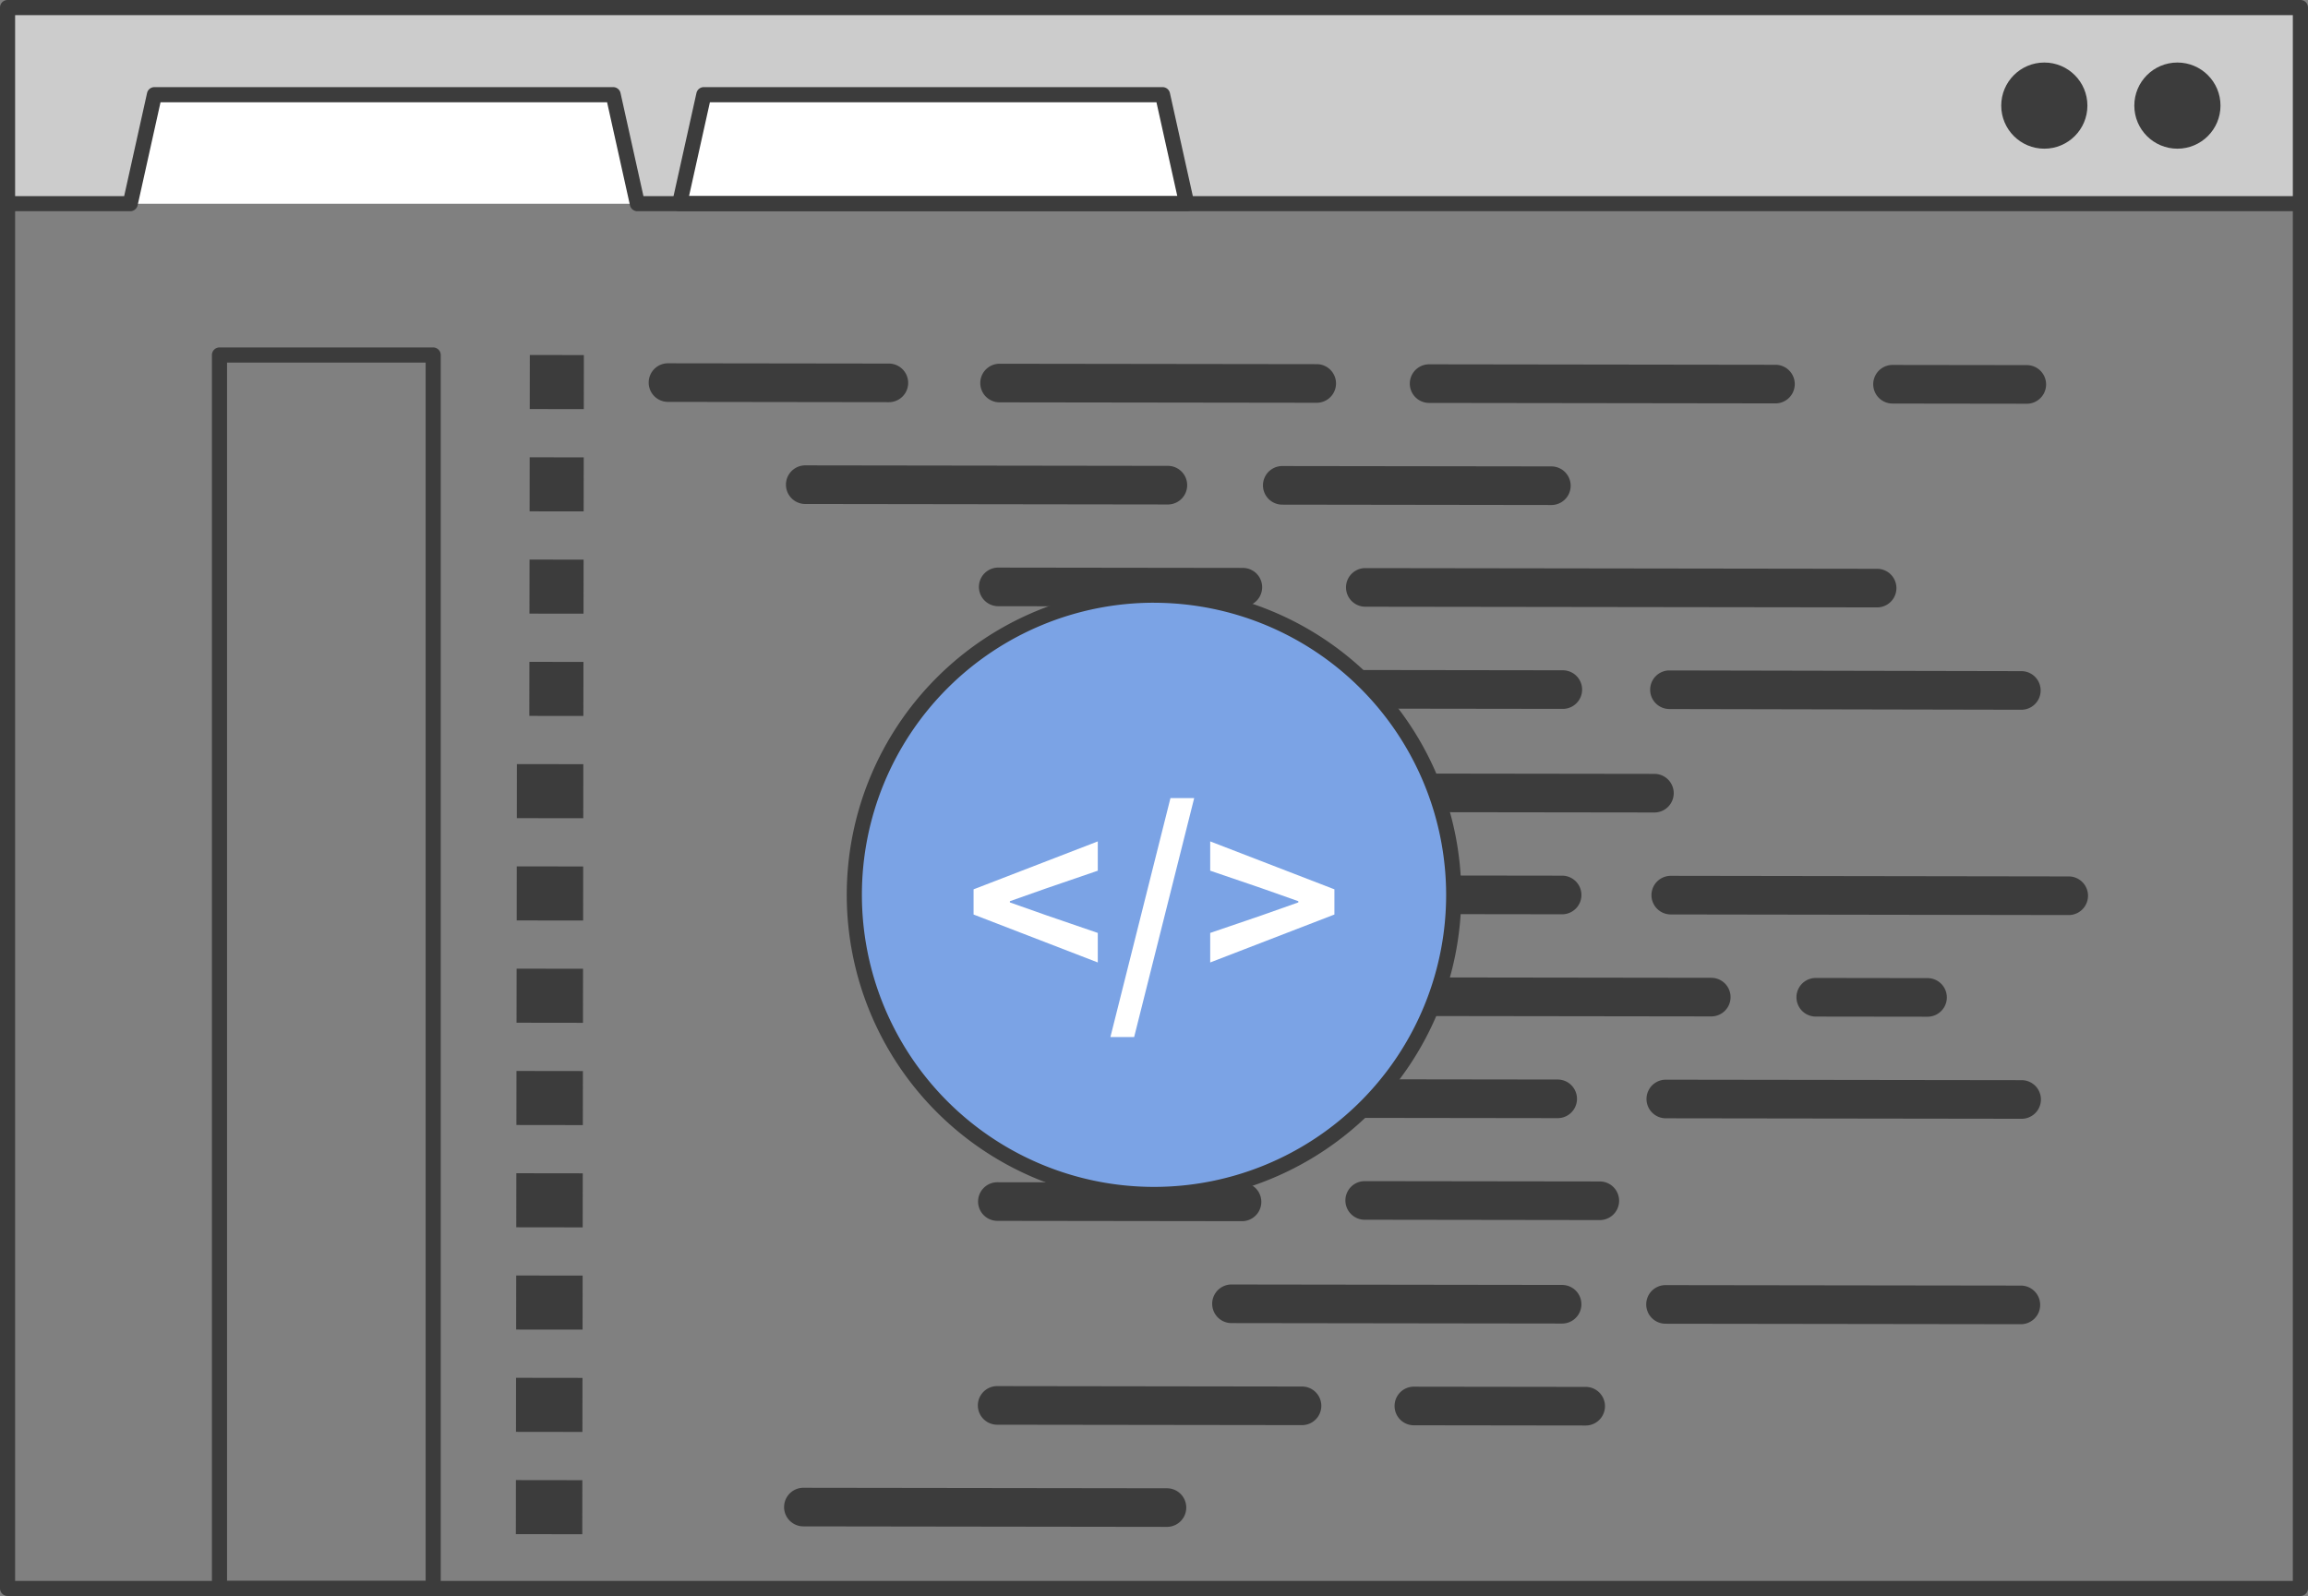 <svg xmlns="http://www.w3.org/2000/svg" width="190.589" height="131.809" viewBox="0 0 190.589 131.809">
  <rect x="0" y="0" width="190.589" height="131.809" fill="#808080" stroke="none"/>
  <g id="グループ_631" data-name="グループ 631" transform="translate(-877.152 -1946.436)">
    <path id="パス_2010" data-name="パス 2010" d="M912.922,2078.245H895.277a.625.625,0,0,1-.625-.625V1975.756a.625.625,0,0,1,.625-.625h17.645a.625.625,0,0,1,.625.625V2077.62A.625.625,0,0,1,912.922,2078.245ZM895.9,2077h16.4V1976.381H895.9Z" fill="#3c3c3c"/>
    <rect id="長方形_525" data-name="長方形 525" width="189.339" height="16.194" transform="translate(877.777 1947.061)" fill="#ccc"/>
    <g id="グループ_623" data-name="グループ 623">
      <path id="パス_2011" data-name="パス 2011" d="M975.151,1963.255H933.273l2-9h37.878Z" fill="#fff"/>
      <path id="パス_2012" data-name="パス 2012" d="M975.151,1963.881H933.273a.624.624,0,0,1-.61-.761l2-9a.624.624,0,0,1,.61-.489h37.878a.625.625,0,0,1,.61.489l2,9a.626.626,0,0,1-.61.761Zm-41.1-1.25h40.32l-1.723-7.75H935.774Z" fill="#3c3c3c"/>
    </g>
    <g id="グループ_624" data-name="グループ 624">
      <path id="パス_2013" data-name="パス 2013" d="M1067.116,1963.255H929.784l-2-9H889.906l-2,9H877.777" fill="#fff"/>
      <path id="パス_2014" data-name="パス 2014" d="M1067.116,1963.881H929.784a.626.626,0,0,1-.61-.49l-1.891-8.51H890.408l-1.891,8.51a.627.627,0,0,1-.611.49H877.777a.625.625,0,0,1,0-1.25h9.628l1.891-8.511a.625.625,0,0,1,.61-.489h37.878a.624.624,0,0,1,.61.489l1.892,8.511h136.83a.625.625,0,0,1,0,1.25Z" fill="#3c3c3c"/>
    </g>
    <path id="パス_2015" data-name="パス 2015" d="M1067.116,2078.245H877.777a.625.625,0,0,1-.625-.625V1947.061a.625.625,0,0,1,.625-.625h189.339a.624.624,0,0,1,.625.625V2077.62A.625.625,0,0,1,1067.116,2078.245ZM878.4,2077h188.089V1947.686H878.4Z" fill="#3c3c3c"/>
    <circle id="楕円形_136" data-name="楕円形 136" cx="3.558" cy="3.558" r="3.558" transform="translate(1053.399 1951.6)" fill="#3c3c3c"/>
    <circle id="楕円形_137" data-name="楕円形 137" cx="3.558" cy="3.558" r="3.558" transform="translate(1042.409 1951.6)" fill="#3c3c3c"/>
    <g id="グループ_628" data-name="グループ 628">
      <g id="グループ_627" data-name="グループ 627">
        <g id="グループ_625" data-name="グループ 625">
          <rect id="長方形_526" data-name="長方形 526" width="5.485" height="4.464" transform="matrix(1, 0.001, -0.001, 1, 919.836, 2009.543)" fill="#3c3c3c"/>
          <rect id="長方形_527" data-name="長方形 527" width="4.464" height="4.464" transform="translate(920.868 2001.097) rotate(0.078)" fill="#3c3c3c"/>
          <rect id="長方形_528" data-name="長方形 528" width="4.464" height="4.464" transform="translate(920.88 1992.65) rotate(0.078)" fill="#3c3c3c"/>
          <rect id="長方形_529" data-name="長方形 529" width="4.464" height="4.464" transform="translate(920.891 1984.203) rotate(0.078)" fill="#3c3c3c"/>
          <rect id="長方形_530" data-name="長方形 530" width="4.464" height="4.464" transform="translate(920.903 1975.755) rotate(0.078)" fill="#3c3c3c"/>
          <rect id="長方形_531" data-name="長方形 531" width="5.485" height="4.464" transform="matrix(1, 0.001, -0.001, 1, 919.825, 2017.99)" fill="#3c3c3c"/>
          <rect id="長方形_532" data-name="長方形 532" width="5.485" height="4.464" transform="translate(919.813 2026.437) rotate(0.078)" fill="#3c3c3c"/>
          <rect id="長方形_533" data-name="長方形 533" width="5.485" height="4.464" transform="translate(919.802 2034.885) rotate(0.078)" fill="#3c3c3c"/>
          <rect id="長方形_534" data-name="長方形 534" width="5.485" height="4.464" transform="translate(919.79 2043.332) rotate(0.078)" fill="#3c3c3c"/>
          <rect id="長方形_535" data-name="長方形 535" width="5.485" height="4.464" transform="matrix(1, 0.001, -0.001, 1, 919.779, 2051.779)" fill="#3c3c3c"/>
          <rect id="長方形_536" data-name="長方形 536" width="5.485" height="4.464" transform="translate(919.767 2060.226) rotate(0.078)" fill="#3c3c3c"/>
          <rect id="長方形_537" data-name="長方形 537" width="5.485" height="4.464" transform="translate(919.756 2068.674) rotate(0.078)" fill="#3c3c3c"/>
        </g>
        <g id="グループ_626" data-name="グループ 626">
          <path id="パス_2016" data-name="パス 2016" d="M950.552,1979.652l-18.239-.025a1.594,1.594,0,0,1,0-3.188l18.239.024a1.594,1.594,0,1,1,0,3.189Z" fill="#3c3c3c"/>
          <path id="パス_2017" data-name="パス 2017" d="M985.883,1979.7l-26.147-.035a1.595,1.595,0,1,1,0-3.189l26.147.035a1.594,1.594,0,0,1,0,3.189Z" fill="#3c3c3c"/>
          <path id="パス_2018" data-name="パス 2018" d="M973.627,1988.1l-30.02-.041a1.595,1.595,0,0,1,.005-3.189l30.019.041a1.595,1.595,0,0,1,0,3.189Z" fill="#3c3c3c"/>
          <path id="パス_2019" data-name="パス 2019" d="M973.512,2072.538l-30.02-.041a1.594,1.594,0,1,1,.005-3.188l30.019.041a1.594,1.594,0,1,1,0,3.188Z" fill="#3c3c3c"/>
          <path id="パス_2020" data-name="パス 2020" d="M1005.259,1988.145l-22.22-.031a1.594,1.594,0,1,1,0-3.188l22.22.03a1.594,1.594,0,0,1,0,3.189Z" fill="#3c3c3c"/>
          <path id="パス_2021" data-name="パス 2021" d="M1044.555,1979.78l-11.124-.015a1.594,1.594,0,1,1,.005-3.189l11.123.015a1.595,1.595,0,0,1,0,3.189Z" fill="#3c3c3c"/>
          <path id="パス_2022" data-name="パス 2022" d="M1008.089,2064.167l-14.185-.019a1.594,1.594,0,0,1,.005-3.189l14.184.019a1.594,1.594,0,0,1,0,3.189Z" fill="#3c3c3c"/>
          <path id="パス_2023" data-name="パス 2023" d="M1023.765,1979.752l-28.6-.039a1.594,1.594,0,0,1,0-3.189l28.6.039a1.594,1.594,0,0,1,0,3.189Z" fill="#3c3c3c"/>
          <path id="パス_2024" data-name="パス 2024" d="M1013.77,2013.538l-24.006-.032a1.594,1.594,0,0,1,0-3.189l24.006.033a1.594,1.594,0,1,1,0,3.188Z" fill="#3c3c3c"/>
          <path id="パス_2025" data-name="パス 2025" d="M1018.466,2030.381l-28.6-.039a1.595,1.595,0,0,1,0-3.189l28.6.039a1.594,1.594,0,0,1-.005,3.189Z" fill="#3c3c3c"/>
          <path id="パス_2026" data-name="パス 2026" d="M1009.26,2047.2l-19.414-.027a1.594,1.594,0,0,1,0-3.188l19.414.026a1.594,1.594,0,0,1,0,3.189Z" fill="#3c3c3c"/>
          <path id="パス_2027" data-name="パス 2027" d="M1006.21,2004.982l-27.3-.037a1.594,1.594,0,0,1,0-3.189l27.295.038a1.594,1.594,0,0,1,0,3.188Z" fill="#3c3c3c"/>
          <path id="パス_2028" data-name="パス 2028" d="M1036.323,2030.405l-9.229-.012a1.594,1.594,0,1,1,0-3.189l9.229.013a1.594,1.594,0,0,1,0,3.188Z" fill="#3c3c3c"/>
          <path id="パス_2029" data-name="パス 2029" d="M1006.187,2021.946l-27.295-.037a1.595,1.595,0,0,1,0-3.189l27.295.037a1.595,1.595,0,0,1,0,3.189Z" fill="#3c3c3c"/>
          <path id="パス_2030" data-name="パス 2030" d="M1005.781,2038.782l-27.294-.037a1.594,1.594,0,1,1,0-3.189l27.294.037a1.594,1.594,0,1,1,0,3.189Z" fill="#3c3c3c"/>
          <path id="パス_2031" data-name="パス 2031" d="M1006.141,2055.746l-27.295-.037a1.594,1.594,0,0,1,0-3.189l27.3.038a1.594,1.594,0,0,1,0,3.188Z" fill="#3c3c3c"/>
          <path id="パス_2032" data-name="パス 2032" d="M979.783,1996.528l-20.2-.027a1.594,1.594,0,0,1,0-3.189l20.2.027a1.594,1.594,0,0,1,0,3.189Z" fill="#3c3c3c"/>
          <path id="パス_2033" data-name="パス 2033" d="M1044.069,2005.053l-29.057-.059a1.594,1.594,0,1,1,0-3.188l29.057.058a1.594,1.594,0,0,1,0,3.189Z" fill="#3c3c3c"/>
          <path id="パス_2034" data-name="パス 2034" d="M1048.02,2022.008l-32.9-.05a1.594,1.594,0,1,1,0-3.188l32.9.049a1.595,1.595,0,0,1,0,3.189Z" fill="#3c3c3c"/>
          <path id="パス_2035" data-name="パス 2035" d="M1044.092,2038.834l-29.381-.04a1.594,1.594,0,0,1,0-3.189l29.381.04a1.594,1.594,0,0,1,0,3.189Z" fill="#3c3c3c"/>
          <path id="パス_2036" data-name="パス 2036" d="M1044.069,2055.8l-29.381-.04a1.594,1.594,0,0,1,0-3.189l29.381.04a1.595,1.595,0,0,1,0,3.189Z" fill="#3c3c3c"/>
          <path id="パス_2037" data-name="パス 2037" d="M1032.16,1996.6l-42.263-.057a1.594,1.594,0,1,1,0-3.189l42.263.058a1.594,1.594,0,0,1,0,3.188Z" fill="#3c3c3c"/>
          <path id="パス_2038" data-name="パス 2038" d="M979.759,2013.492l-20.2-.027a1.594,1.594,0,0,1,0-3.189l20.2.027a1.594,1.594,0,1,1-.005,3.189Z" fill="#3c3c3c"/>
          <path id="パス_2039" data-name="パス 2039" d="M979.737,2030.328l-20.2-.027a1.594,1.594,0,0,1,0-3.189l20.2.028a1.594,1.594,0,0,1,0,3.188Z" fill="#3c3c3c"/>
          <path id="パス_2040" data-name="パス 2040" d="M979.714,2047.292l-20.2-.027a1.594,1.594,0,0,1,0-3.189l20.2.027a1.594,1.594,0,0,1,0,3.189Z" fill="#3c3c3c"/>
          <path id="パス_2041" data-name="パス 2041" d="M984.665,2064.135l-25.172-.034a1.594,1.594,0,0,1,.005-3.189l25.171.035a1.594,1.594,0,0,1,0,3.188Z" fill="#3c3c3c"/>
        </g>
      </g>
    </g>
    <circle id="楕円形_138" data-name="楕円形 138" cx="24.749" cy="24.749" r="24.749" transform="translate(947.698 1995.592)" fill="#7ba3e5"/>
    <path id="パス_2042" data-name="パス 2042" d="M972.447,2045.714a25.373,25.373,0,1,1,25.374-25.373A25.4,25.4,0,0,1,972.447,2045.714Zm0-49.5a24.123,24.123,0,1,0,24.124,24.124A24.151,24.151,0,0,0,972.447,1996.217Z" fill="#3c3c3c"/>
    <g id="グループ_195" data-name="グループ 195">
      <g id="_" data-name=" ">
        <g id="グループ_630" data-name="グループ 630">
          <g id="グループ_629" data-name="グループ 629" style="isolation: isolate">
            <path id="パス_2043" data-name="パス 2043" d="M957.547,2021.965v-2.08l10.258-3.959v2.42l-4.2,1.439-3.059,1.08v.1l3.059,1.08,4.2,1.44v2.439Z" fill="#fff"/>
            <path id="パス_2044" data-name="パス 2044" d="M973.806,2012.347h1.96l-4.959,19.736h-1.96Z" fill="#fff"/>
            <path id="パス_2045" data-name="パス 2045" d="M977.087,2023.485l4.219-1.44,3.059-1.08v-.1l-3.059-1.08-4.219-1.439v-2.42l10.258,3.959v2.08l-10.258,3.959Z" fill="#fff"/>
          </g>
        </g>
      </g>
    </g>
  </g>
</svg>
